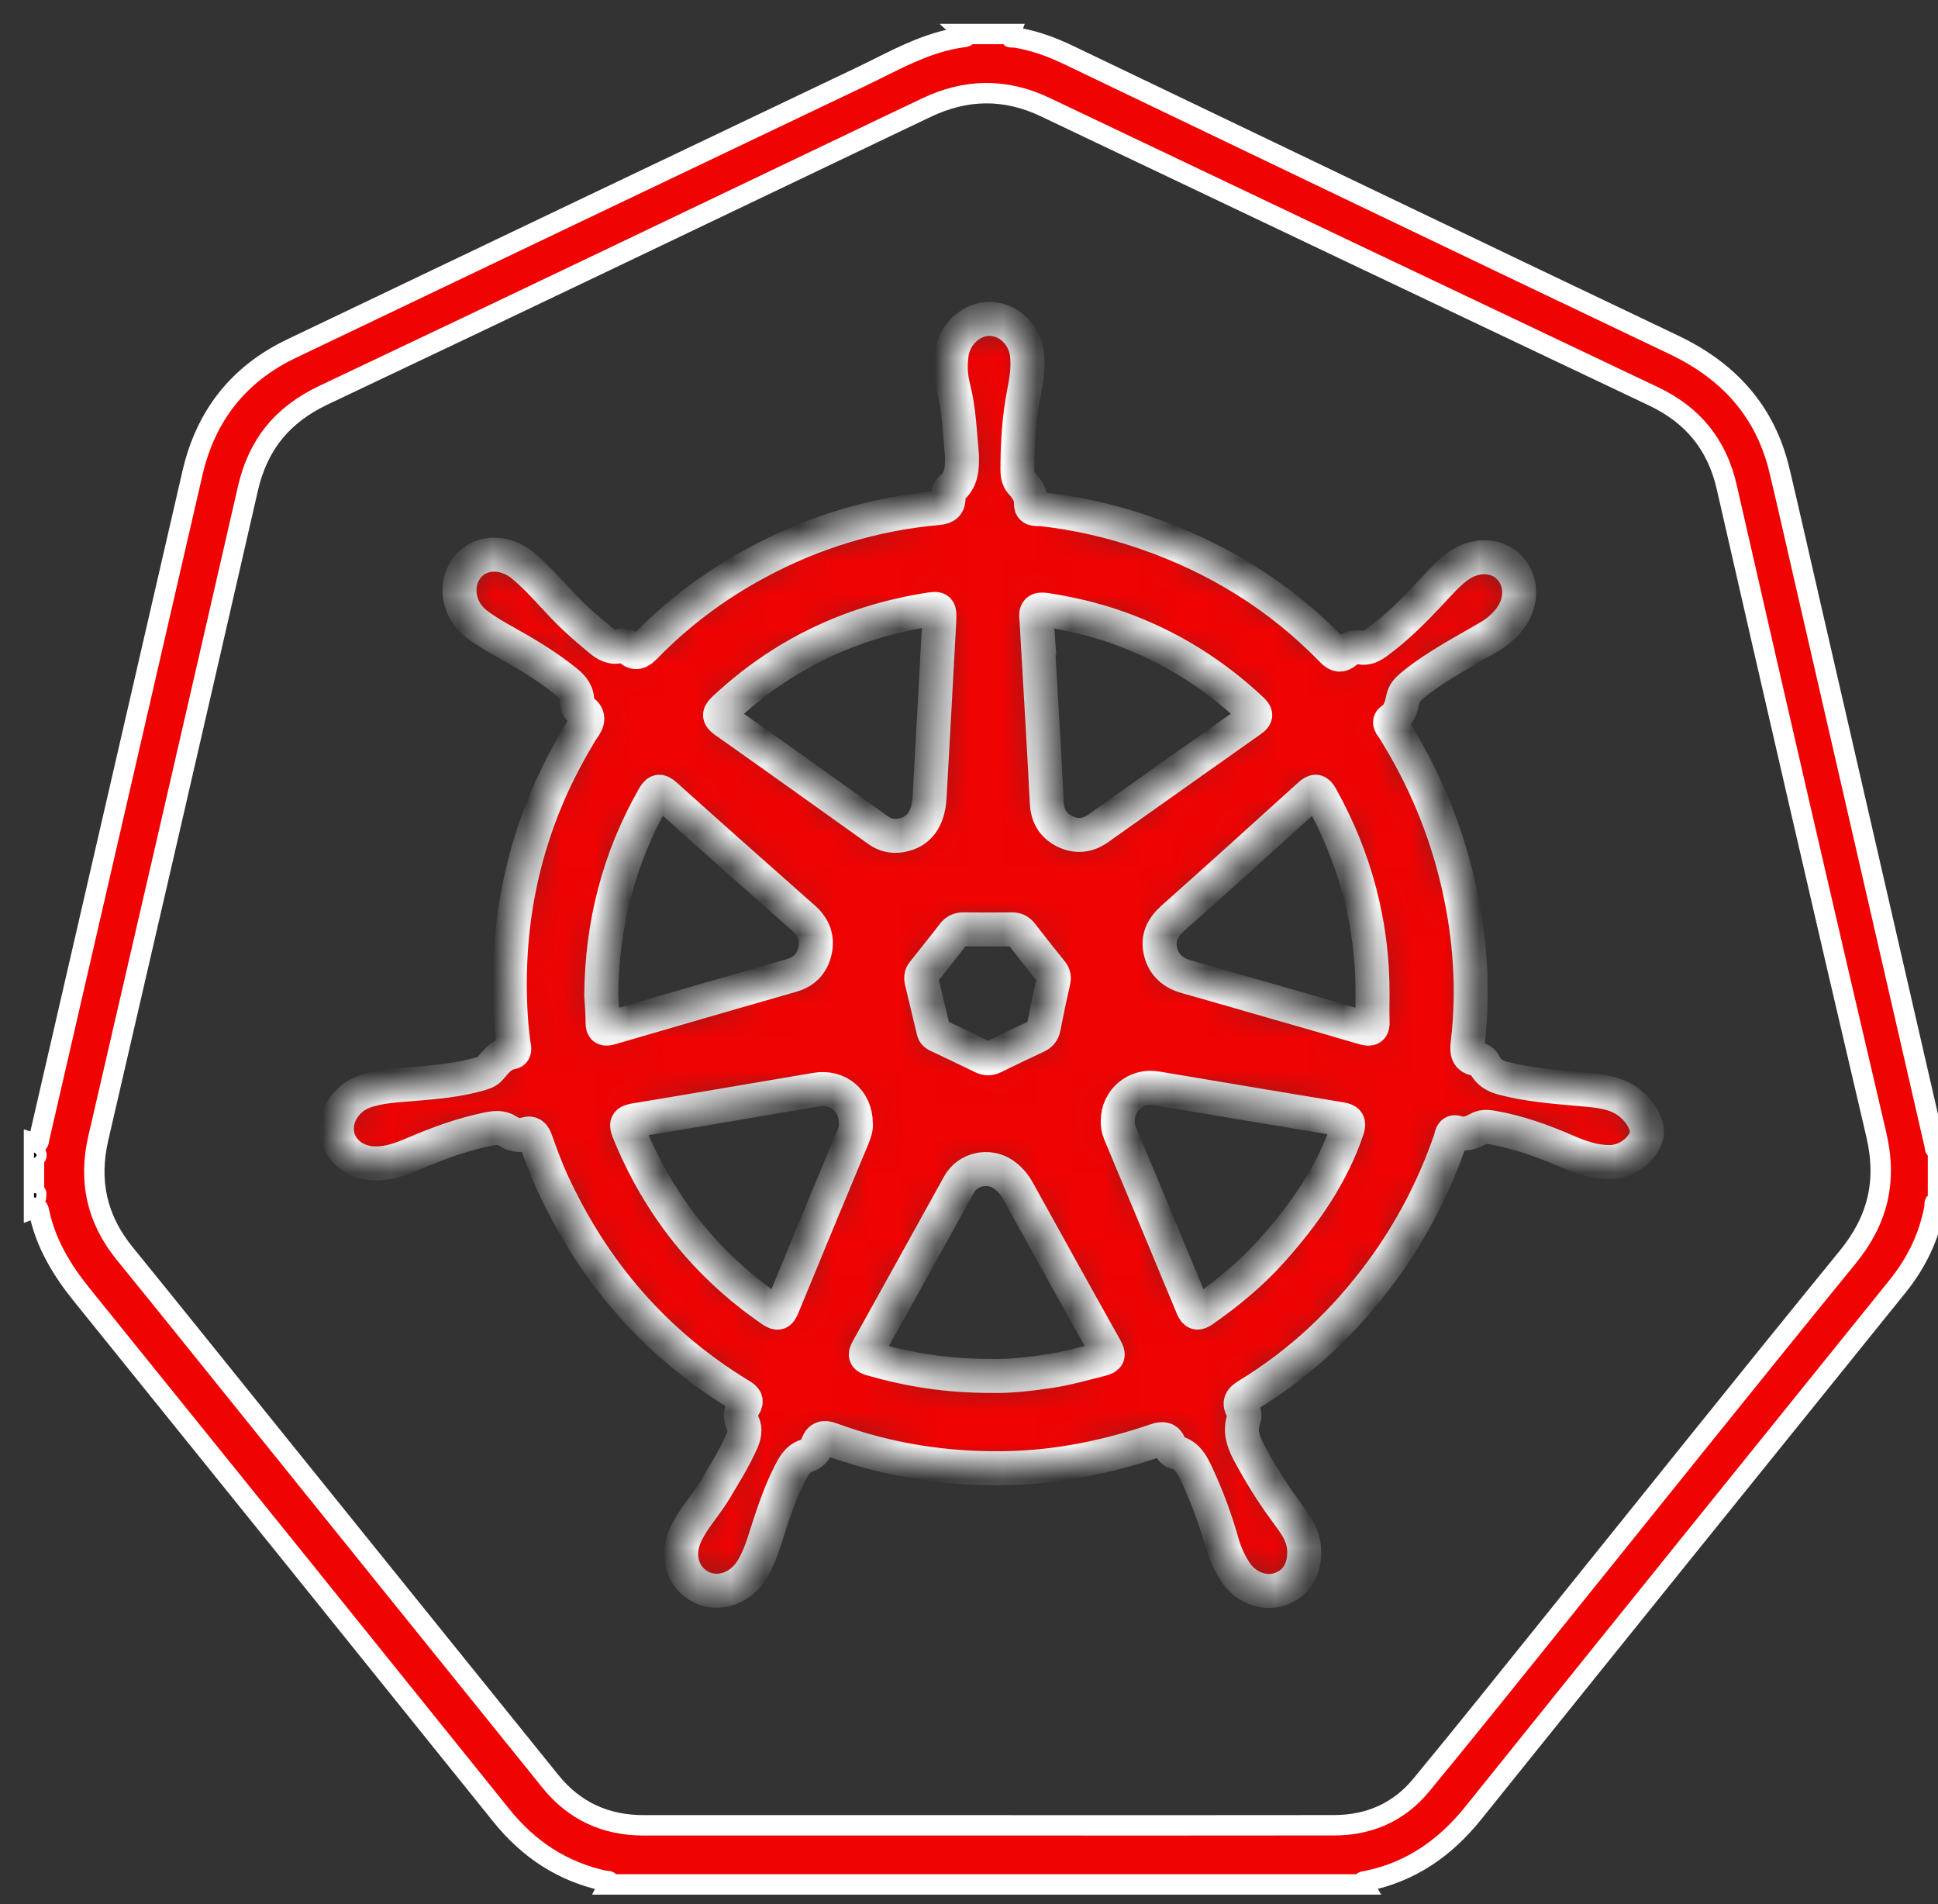 <svg width="57" height="56" viewBox="0 0 57 56" fill="none" xmlns="http://www.w3.org/2000/svg">
<rect x="0" y="0" width="57" height="56" fill="#333333" stroke="none"/>
<path d="M1 35.533C1 35.424 1 35.315 1 35.205C1.036 35.239 1.066 35.233 1.063 35.183C1.062 35.148 1.1 35.066 1 35.096C1 34.75 1 34.404 1 34.057C1.089 34.003 1.107 33.948 1 33.894C1 33.802 1 33.712 1 33.62C1.154 33.667 1.139 33.542 1.158 33.461C1.563 31.706 1.965 29.951 2.37 28.197C3.466 23.437 4.563 18.679 5.659 13.919C6.047 12.233 7.009 11.001 8.574 10.253C14.148 7.588 19.723 4.924 25.301 2.268C26.292 1.797 27.246 1.222 28.369 1.087C28.42 1.081 28.453 1.05 28.399 1C28.837 1 29.274 1 29.712 1C29.662 1.137 29.782 1.091 29.829 1.097C30.402 1.183 30.936 1.381 31.456 1.631C37.377 4.47 43.297 7.317 49.226 10.14C50.842 10.909 51.921 12.089 52.338 13.84C52.603 14.955 52.854 16.072 53.111 17.189C54.375 22.691 55.639 28.193 56.904 33.695C56.915 33.742 56.893 33.836 57 33.784C57 34.312 57 34.841 57 35.369C56.863 35.318 56.91 35.438 56.902 35.486C56.744 36.365 56.368 37.141 55.808 37.834C51.648 42.993 47.485 48.149 43.335 53.317C42.504 54.351 41.492 55.059 40.183 55.322C40.134 55.332 40.041 55.318 40.102 55.422C32.701 55.422 25.3 55.422 17.899 55.422C17.966 55.288 17.842 55.327 17.794 55.317C16.541 55.048 15.545 54.387 14.744 53.391C10.638 48.284 6.527 43.182 2.409 38.085C1.823 37.359 1.353 36.585 1.155 35.664C1.137 35.582 1.13 35.484 1 35.533ZM29.047 53.683C32.446 53.683 35.846 53.687 39.245 53.681C40.267 53.679 41.142 53.297 41.793 52.51C43.075 50.96 44.33 49.386 45.593 47.819C48.508 44.202 51.406 40.573 54.343 36.974C55.233 35.884 55.506 34.739 55.185 33.368C53.697 27.026 52.236 20.679 50.787 14.329C50.499 13.065 49.782 12.202 48.63 11.655C42.666 8.823 36.703 5.99 30.743 3.151C29.566 2.59 28.407 2.611 27.242 3.168C26.897 3.333 26.552 3.496 26.207 3.661C20.643 6.318 15.086 8.986 9.513 11.623C8.303 12.195 7.586 13.081 7.291 14.371C5.834 20.737 4.367 27.102 2.893 33.465C2.598 34.735 2.846 35.856 3.668 36.867C4.904 38.385 6.128 39.913 7.357 41.437C10.301 45.088 13.242 48.741 16.189 52.391C16.892 53.261 17.812 53.684 18.93 53.683C22.302 53.683 25.674 53.684 29.047 53.683Z" fill="#EF0303" stroke="white" stroke-width="0.6"/>
<path d="M1 33.894C1.107 33.949 1.089 34.003 1 34.058C1 34.003 1 33.949 1 33.894Z" fill="black"/>
<path d="M1 35.096C1.1 35.066 1.062 35.148 1.063 35.183C1.066 35.233 1.036 35.239 1 35.205C1 35.169 1 35.133 1 35.096Z" fill="black"/>
<mask id="path-4-inside-1_1265_3842" fill="white">
<path d="M28.292 13.391C28.229 12.723 28.21 12.049 28.041 11.391C27.957 11.064 27.941 10.726 27.993 10.388C28.081 9.809 28.595 9.357 29.137 9.38C29.699 9.404 30.157 9.87 30.21 10.464C30.241 10.813 30.194 11.156 30.126 11.495C29.974 12.257 29.926 13.027 29.924 13.802C29.924 13.942 29.942 14.085 30.033 14.188C30.2 14.375 30.335 14.556 30.325 14.832C30.319 15.013 30.518 14.962 30.628 14.974C31.674 15.091 32.693 15.323 33.685 15.666C35.787 16.391 37.634 17.526 39.183 19.125C39.33 19.277 39.433 19.299 39.589 19.165C39.708 19.062 39.843 19.007 40.015 19.043C40.194 19.08 40.348 19 40.495 18.893C41.088 18.463 41.598 17.944 42.096 17.412C42.34 17.153 42.572 16.883 42.857 16.669C43.371 16.282 44.027 16.299 44.402 16.7C44.801 17.128 44.772 17.793 44.336 18.288C44.178 18.468 43.995 18.616 43.789 18.736C43.42 18.953 43.045 19.16 42.678 19.379C42.279 19.618 41.889 19.87 41.53 20.168C41.416 20.263 41.308 20.367 41.274 20.512C41.217 20.76 41.174 21.002 40.937 21.163C40.816 21.245 40.931 21.342 40.979 21.42C41.887 22.867 42.538 24.422 42.909 26.09C43.245 27.602 43.351 29.131 43.168 30.673C43.138 30.928 43.146 31.122 43.461 31.152C43.56 31.161 43.623 31.22 43.666 31.31C43.776 31.544 43.977 31.651 44.218 31.713C44.927 31.899 45.653 31.959 46.378 32.023C46.732 32.054 47.086 32.075 47.428 32.178C47.605 32.232 47.766 32.312 47.913 32.424C48.291 32.714 48.513 33.16 48.416 33.441C48.275 33.852 47.814 34.18 47.33 34.177C46.907 34.175 46.509 34.044 46.122 33.877C45.394 33.562 44.651 33.289 43.864 33.157C43.733 33.135 43.602 33.132 43.491 33.194C43.286 33.308 43.09 33.387 42.845 33.309C42.685 33.258 42.691 33.427 42.659 33.519C42.181 34.906 41.512 36.193 40.644 37.377C39.56 38.856 38.25 40.093 36.68 41.045C36.495 41.158 36.431 41.26 36.547 41.452C36.593 41.53 36.624 41.617 36.588 41.713C36.456 42.069 36.561 42.396 36.728 42.708C37.051 43.309 37.407 43.89 37.814 44.44C38.071 44.789 38.349 45.137 38.359 45.607C38.372 46.186 38.109 46.592 37.616 46.747C37.154 46.892 36.61 46.67 36.322 46.214C36.162 45.959 36.034 45.691 35.951 45.398C35.753 44.696 35.502 44.013 35.193 43.352C35.059 43.067 34.919 42.793 34.575 42.71C34.475 42.686 34.433 42.597 34.402 42.511C34.323 42.298 34.195 42.297 33.997 42.364C32.576 42.849 31.119 43.147 29.611 43.178C27.834 43.215 26.108 42.944 24.439 42.332C24.23 42.256 24.119 42.283 24.044 42.487C23.985 42.647 23.884 42.761 23.71 42.818C23.455 42.902 23.337 43.127 23.226 43.347C22.899 43.992 22.687 44.679 22.469 45.364C22.382 45.635 22.277 45.893 22.133 46.138C21.8 46.706 21.14 46.941 20.616 46.674C20.077 46.399 19.881 45.754 20.163 45.141C20.388 44.65 20.77 44.259 21.043 43.796C21.312 43.341 21.593 42.894 21.808 42.41C21.888 42.228 21.938 42.037 21.847 41.857C21.752 41.667 21.783 41.507 21.886 41.346C21.979 41.202 21.927 41.129 21.791 41.047C19.274 39.526 17.443 37.397 16.225 34.733C16.048 34.344 15.901 33.941 15.758 33.538C15.702 33.383 15.632 33.301 15.466 33.352C15.269 33.412 15.099 33.375 14.927 33.261C14.749 33.143 14.541 33.169 14.342 33.21C13.608 33.362 12.907 33.614 12.22 33.908C11.851 34.066 11.476 34.214 11.069 34.217C10.476 34.223 10.012 33.868 9.921 33.365C9.829 32.849 10.169 32.302 10.713 32.105C11.19 31.934 11.694 31.922 12.191 31.879C12.826 31.823 13.461 31.77 14.078 31.594C14.203 31.558 14.332 31.523 14.415 31.424C14.59 31.217 14.747 31.006 15.046 30.952C15.175 30.928 15.113 30.778 15.102 30.689C15.011 30.002 14.984 29.312 14.998 28.619C15.049 26.116 15.723 23.792 17.011 21.646C17.053 21.575 17.09 21.501 17.14 21.436C17.305 21.222 17.356 21.029 17.071 20.868C16.996 20.826 16.965 20.746 16.973 20.655C16.996 20.388 16.851 20.211 16.659 20.054C16.113 19.61 15.511 19.247 14.9 18.905C14.597 18.736 14.298 18.566 14.021 18.357C13.476 17.947 13.349 17.188 13.743 16.686C14.118 16.207 14.844 16.189 15.379 16.634C15.956 17.114 16.41 17.714 16.959 18.219C17.187 18.428 17.422 18.63 17.661 18.826C17.834 18.968 18.022 19.077 18.263 18.99C18.36 18.955 18.445 19.005 18.51 19.071C18.693 19.259 18.821 19.176 18.976 19.017C19.942 18.023 21.042 17.205 22.262 16.547C23.926 15.649 25.702 15.112 27.586 14.941C27.822 14.92 27.909 14.835 27.898 14.612C27.895 14.532 27.887 14.439 27.96 14.382C28.291 14.126 28.299 13.763 28.292 13.391ZM32.875 32.962C32.872 33.081 32.887 33.195 32.934 33.308C33.65 35.018 34.365 36.73 35.074 38.444C35.153 38.632 35.224 38.644 35.387 38.531C36.12 38.018 36.808 37.451 37.404 36.784C38.351 35.726 39.161 34.581 39.623 33.219C39.69 33.021 39.654 32.95 39.443 32.915C37.63 32.617 35.819 32.309 34.007 32.006C33.408 31.905 32.877 32.355 32.875 32.962ZM27.62 18.355C27.645 17.87 27.646 17.876 27.262 17.938C24.987 18.306 23 19.261 21.313 20.836C21.173 20.968 21.099 21.051 21.311 21.2C22.822 22.266 24.325 23.342 25.829 24.416C26.033 24.562 26.255 24.611 26.501 24.568C27.015 24.476 27.302 24.108 27.34 23.451C27.437 21.752 27.527 20.053 27.62 18.355ZM17.684 29.273C17.698 29.536 17.725 29.799 17.722 30.062C17.721 30.261 17.787 30.279 17.962 30.229C19.734 29.71 21.506 29.196 23.281 28.688C23.652 28.582 23.877 28.348 23.965 27.984C24.06 27.594 23.937 27.272 23.637 27.006C22.282 25.806 20.925 24.607 19.58 23.396C19.392 23.226 19.331 23.259 19.218 23.458C18.193 25.263 17.7 27.204 17.684 29.273ZM25.172 33.038C25.172 32.376 24.652 31.937 24.005 32.046C22.227 32.345 20.451 32.655 18.672 32.946C18.423 32.987 18.404 33.061 18.491 33.275C19.37 35.445 20.764 37.2 22.695 38.53C22.872 38.652 22.933 38.633 23.014 38.436C23.694 36.777 24.384 35.123 25.073 33.467C25.132 33.322 25.188 33.179 25.172 33.038ZM30.526 18.759C30.522 18.759 30.519 18.759 30.516 18.759C30.608 20.374 30.707 21.988 30.788 23.604C30.807 23.991 30.964 24.267 31.298 24.44C31.645 24.621 31.988 24.584 32.303 24.361C33.804 23.3 35.3 22.233 36.803 21.175C36.972 21.057 36.94 20.991 36.813 20.872C35.671 19.797 34.367 18.988 32.888 18.462C32.192 18.215 31.476 18.047 30.746 17.935C30.521 17.9 30.452 17.97 30.481 18.187C30.506 18.377 30.511 18.568 30.526 18.759ZM40.369 29.241C40.377 27.178 39.862 25.249 38.86 23.445C38.751 23.248 38.681 23.237 38.514 23.389C37.18 24.601 35.84 25.809 34.494 27.008C34.187 27.282 34.033 27.591 34.137 27.998C34.24 28.4 34.519 28.623 34.907 28.73C35.285 28.835 35.661 28.944 36.037 29.052C37.394 29.442 38.751 29.828 40.104 30.227C40.31 30.288 40.382 30.254 40.371 30.034C40.359 29.77 40.369 29.506 40.369 29.241ZM29.164 40.466C29.634 40.481 30.25 40.419 30.863 40.326C31.377 40.248 31.876 40.105 32.379 39.979C32.602 39.923 32.628 39.859 32.515 39.658C31.651 38.118 30.797 36.572 29.942 35.027C29.835 34.831 29.694 34.668 29.512 34.541C29.082 34.243 28.463 34.377 28.208 34.836C27.311 36.451 26.421 38.071 25.52 39.685C25.419 39.866 25.453 39.916 25.646 39.972C26.748 40.285 27.866 40.47 29.164 40.466ZM27.104 28.846C27.21 29.289 27.334 29.811 27.46 30.331C27.483 30.423 27.571 30.447 27.644 30.482C28.061 30.683 28.483 30.878 28.898 31.083C29.016 31.141 29.113 31.139 29.23 31.081C29.645 30.875 30.064 30.676 30.485 30.48C30.602 30.426 30.669 30.354 30.695 30.222C30.783 29.767 30.879 29.314 30.982 28.862C31.007 28.755 30.999 28.675 30.928 28.587C30.631 28.22 30.337 27.849 30.049 27.475C29.968 27.37 29.88 27.33 29.748 27.332C29.285 27.338 28.82 27.338 28.356 27.332C28.216 27.33 28.121 27.367 28.033 27.483C27.758 27.845 27.47 28.197 27.189 28.555C27.139 28.617 27.07 28.673 27.104 28.846Z"/>
</mask>
<path d="M28.292 13.391C28.229 12.723 28.21 12.049 28.041 11.391C27.957 11.064 27.941 10.726 27.993 10.388C28.081 9.809 28.595 9.357 29.137 9.38C29.699 9.404 30.157 9.87 30.21 10.464C30.241 10.813 30.194 11.156 30.126 11.495C29.974 12.257 29.926 13.027 29.924 13.802C29.924 13.942 29.942 14.085 30.033 14.188C30.2 14.375 30.335 14.556 30.325 14.832C30.319 15.013 30.518 14.962 30.628 14.974C31.674 15.091 32.693 15.323 33.685 15.666C35.787 16.391 37.634 17.526 39.183 19.125C39.33 19.277 39.433 19.299 39.589 19.165C39.708 19.062 39.843 19.007 40.015 19.043C40.194 19.08 40.348 19 40.495 18.893C41.088 18.463 41.598 17.944 42.096 17.412C42.34 17.153 42.572 16.883 42.857 16.669C43.371 16.282 44.027 16.299 44.402 16.7C44.801 17.128 44.772 17.793 44.336 18.288C44.178 18.468 43.995 18.616 43.789 18.736C43.42 18.953 43.045 19.16 42.678 19.379C42.279 19.618 41.889 19.87 41.53 20.168C41.416 20.263 41.308 20.367 41.274 20.512C41.217 20.76 41.174 21.002 40.937 21.163C40.816 21.245 40.931 21.342 40.979 21.42C41.887 22.867 42.538 24.422 42.909 26.09C43.245 27.602 43.351 29.131 43.168 30.673C43.138 30.928 43.146 31.122 43.461 31.152C43.56 31.161 43.623 31.22 43.666 31.31C43.776 31.544 43.977 31.651 44.218 31.713C44.927 31.899 45.653 31.959 46.378 32.023C46.732 32.054 47.086 32.075 47.428 32.178C47.605 32.232 47.766 32.312 47.913 32.424C48.291 32.714 48.513 33.16 48.416 33.441C48.275 33.852 47.814 34.18 47.33 34.177C46.907 34.175 46.509 34.044 46.122 33.877C45.394 33.562 44.651 33.289 43.864 33.157C43.733 33.135 43.602 33.132 43.491 33.194C43.286 33.308 43.09 33.387 42.845 33.309C42.685 33.258 42.691 33.427 42.659 33.519C42.181 34.906 41.512 36.193 40.644 37.377C39.56 38.856 38.25 40.093 36.68 41.045C36.495 41.158 36.431 41.26 36.547 41.452C36.593 41.53 36.624 41.617 36.588 41.713C36.456 42.069 36.561 42.396 36.728 42.708C37.051 43.309 37.407 43.89 37.814 44.44C38.071 44.789 38.349 45.137 38.359 45.607C38.372 46.186 38.109 46.592 37.616 46.747C37.154 46.892 36.61 46.67 36.322 46.214C36.162 45.959 36.034 45.691 35.951 45.398C35.753 44.696 35.502 44.013 35.193 43.352C35.059 43.067 34.919 42.793 34.575 42.71C34.475 42.686 34.433 42.597 34.402 42.511C34.323 42.298 34.195 42.297 33.997 42.364C32.576 42.849 31.119 43.147 29.611 43.178C27.834 43.215 26.108 42.944 24.439 42.332C24.23 42.256 24.119 42.283 24.044 42.487C23.985 42.647 23.884 42.761 23.71 42.818C23.455 42.902 23.337 43.127 23.226 43.347C22.899 43.992 22.687 44.679 22.469 45.364C22.382 45.635 22.277 45.893 22.133 46.138C21.8 46.706 21.14 46.941 20.616 46.674C20.077 46.399 19.881 45.754 20.163 45.141C20.388 44.65 20.77 44.259 21.043 43.796C21.312 43.341 21.593 42.894 21.808 42.41C21.888 42.228 21.938 42.037 21.847 41.857C21.752 41.667 21.783 41.507 21.886 41.346C21.979 41.202 21.927 41.129 21.791 41.047C19.274 39.526 17.443 37.397 16.225 34.733C16.048 34.344 15.901 33.941 15.758 33.538C15.702 33.383 15.632 33.301 15.466 33.352C15.269 33.412 15.099 33.375 14.927 33.261C14.749 33.143 14.541 33.169 14.342 33.21C13.608 33.362 12.907 33.614 12.22 33.908C11.851 34.066 11.476 34.214 11.069 34.217C10.476 34.223 10.012 33.868 9.921 33.365C9.829 32.849 10.169 32.302 10.713 32.105C11.19 31.934 11.694 31.922 12.191 31.879C12.826 31.823 13.461 31.77 14.078 31.594C14.203 31.558 14.332 31.523 14.415 31.424C14.59 31.217 14.747 31.006 15.046 30.952C15.175 30.928 15.113 30.778 15.102 30.689C15.011 30.002 14.984 29.312 14.998 28.619C15.049 26.116 15.723 23.792 17.011 21.646C17.053 21.575 17.09 21.501 17.14 21.436C17.305 21.222 17.356 21.029 17.071 20.868C16.996 20.826 16.965 20.746 16.973 20.655C16.996 20.388 16.851 20.211 16.659 20.054C16.113 19.61 15.511 19.247 14.9 18.905C14.597 18.736 14.298 18.566 14.021 18.357C13.476 17.947 13.349 17.188 13.743 16.686C14.118 16.207 14.844 16.189 15.379 16.634C15.956 17.114 16.41 17.714 16.959 18.219C17.187 18.428 17.422 18.63 17.661 18.826C17.834 18.968 18.022 19.077 18.263 18.99C18.36 18.955 18.445 19.005 18.51 19.071C18.693 19.259 18.821 19.176 18.976 19.017C19.942 18.023 21.042 17.205 22.262 16.547C23.926 15.649 25.702 15.112 27.586 14.941C27.822 14.92 27.909 14.835 27.898 14.612C27.895 14.532 27.887 14.439 27.96 14.382C28.291 14.126 28.299 13.763 28.292 13.391ZM32.875 32.962C32.872 33.081 32.887 33.195 32.934 33.308C33.65 35.018 34.365 36.73 35.074 38.444C35.153 38.632 35.224 38.644 35.387 38.531C36.12 38.018 36.808 37.451 37.404 36.784C38.351 35.726 39.161 34.581 39.623 33.219C39.69 33.021 39.654 32.95 39.443 32.915C37.63 32.617 35.819 32.309 34.007 32.006C33.408 31.905 32.877 32.355 32.875 32.962ZM27.62 18.355C27.645 17.87 27.646 17.876 27.262 17.938C24.987 18.306 23 19.261 21.313 20.836C21.173 20.968 21.099 21.051 21.311 21.2C22.822 22.266 24.325 23.342 25.829 24.416C26.033 24.562 26.255 24.611 26.501 24.568C27.015 24.476 27.302 24.108 27.34 23.451C27.437 21.752 27.527 20.053 27.62 18.355ZM17.684 29.273C17.698 29.536 17.725 29.799 17.722 30.062C17.721 30.261 17.787 30.279 17.962 30.229C19.734 29.71 21.506 29.196 23.281 28.688C23.652 28.582 23.877 28.348 23.965 27.984C24.06 27.594 23.937 27.272 23.637 27.006C22.282 25.806 20.925 24.607 19.58 23.396C19.392 23.226 19.331 23.259 19.218 23.458C18.193 25.263 17.7 27.204 17.684 29.273ZM25.172 33.038C25.172 32.376 24.652 31.937 24.005 32.046C22.227 32.345 20.451 32.655 18.672 32.946C18.423 32.987 18.404 33.061 18.491 33.275C19.37 35.445 20.764 37.2 22.695 38.53C22.872 38.652 22.933 38.633 23.014 38.436C23.694 36.777 24.384 35.123 25.073 33.467C25.132 33.322 25.188 33.179 25.172 33.038ZM30.526 18.759C30.522 18.759 30.519 18.759 30.516 18.759C30.608 20.374 30.707 21.988 30.788 23.604C30.807 23.991 30.964 24.267 31.298 24.44C31.645 24.621 31.988 24.584 32.303 24.361C33.804 23.3 35.3 22.233 36.803 21.175C36.972 21.057 36.94 20.991 36.813 20.872C35.671 19.797 34.367 18.988 32.888 18.462C32.192 18.215 31.476 18.047 30.746 17.935C30.521 17.9 30.452 17.97 30.481 18.187C30.506 18.377 30.511 18.568 30.526 18.759ZM40.369 29.241C40.377 27.178 39.862 25.249 38.86 23.445C38.751 23.248 38.681 23.237 38.514 23.389C37.18 24.601 35.84 25.809 34.494 27.008C34.187 27.282 34.033 27.591 34.137 27.998C34.24 28.4 34.519 28.623 34.907 28.73C35.285 28.835 35.661 28.944 36.037 29.052C37.394 29.442 38.751 29.828 40.104 30.227C40.31 30.288 40.382 30.254 40.371 30.034C40.359 29.77 40.369 29.506 40.369 29.241ZM29.164 40.466C29.634 40.481 30.25 40.419 30.863 40.326C31.377 40.248 31.876 40.105 32.379 39.979C32.602 39.923 32.628 39.859 32.515 39.658C31.651 38.118 30.797 36.572 29.942 35.027C29.835 34.831 29.694 34.668 29.512 34.541C29.082 34.243 28.463 34.377 28.208 34.836C27.311 36.451 26.421 38.071 25.52 39.685C25.419 39.866 25.453 39.916 25.646 39.972C26.748 40.285 27.866 40.47 29.164 40.466ZM27.104 28.846C27.21 29.289 27.334 29.811 27.46 30.331C27.483 30.423 27.571 30.447 27.644 30.482C28.061 30.683 28.483 30.878 28.898 31.083C29.016 31.141 29.113 31.139 29.23 31.081C29.645 30.875 30.064 30.676 30.485 30.48C30.602 30.426 30.669 30.354 30.695 30.222C30.783 29.767 30.879 29.314 30.982 28.862C31.007 28.755 30.999 28.675 30.928 28.587C30.631 28.22 30.337 27.849 30.049 27.475C29.968 27.37 29.88 27.33 29.748 27.332C29.285 27.338 28.82 27.338 28.356 27.332C28.216 27.33 28.121 27.367 28.033 27.483C27.758 27.845 27.47 28.197 27.189 28.555C27.139 28.617 27.07 28.673 27.104 28.846Z" fill="#EF0303" stroke="white" mask="url(#path-4-inside-1_1265_3842)"/>
</svg>
